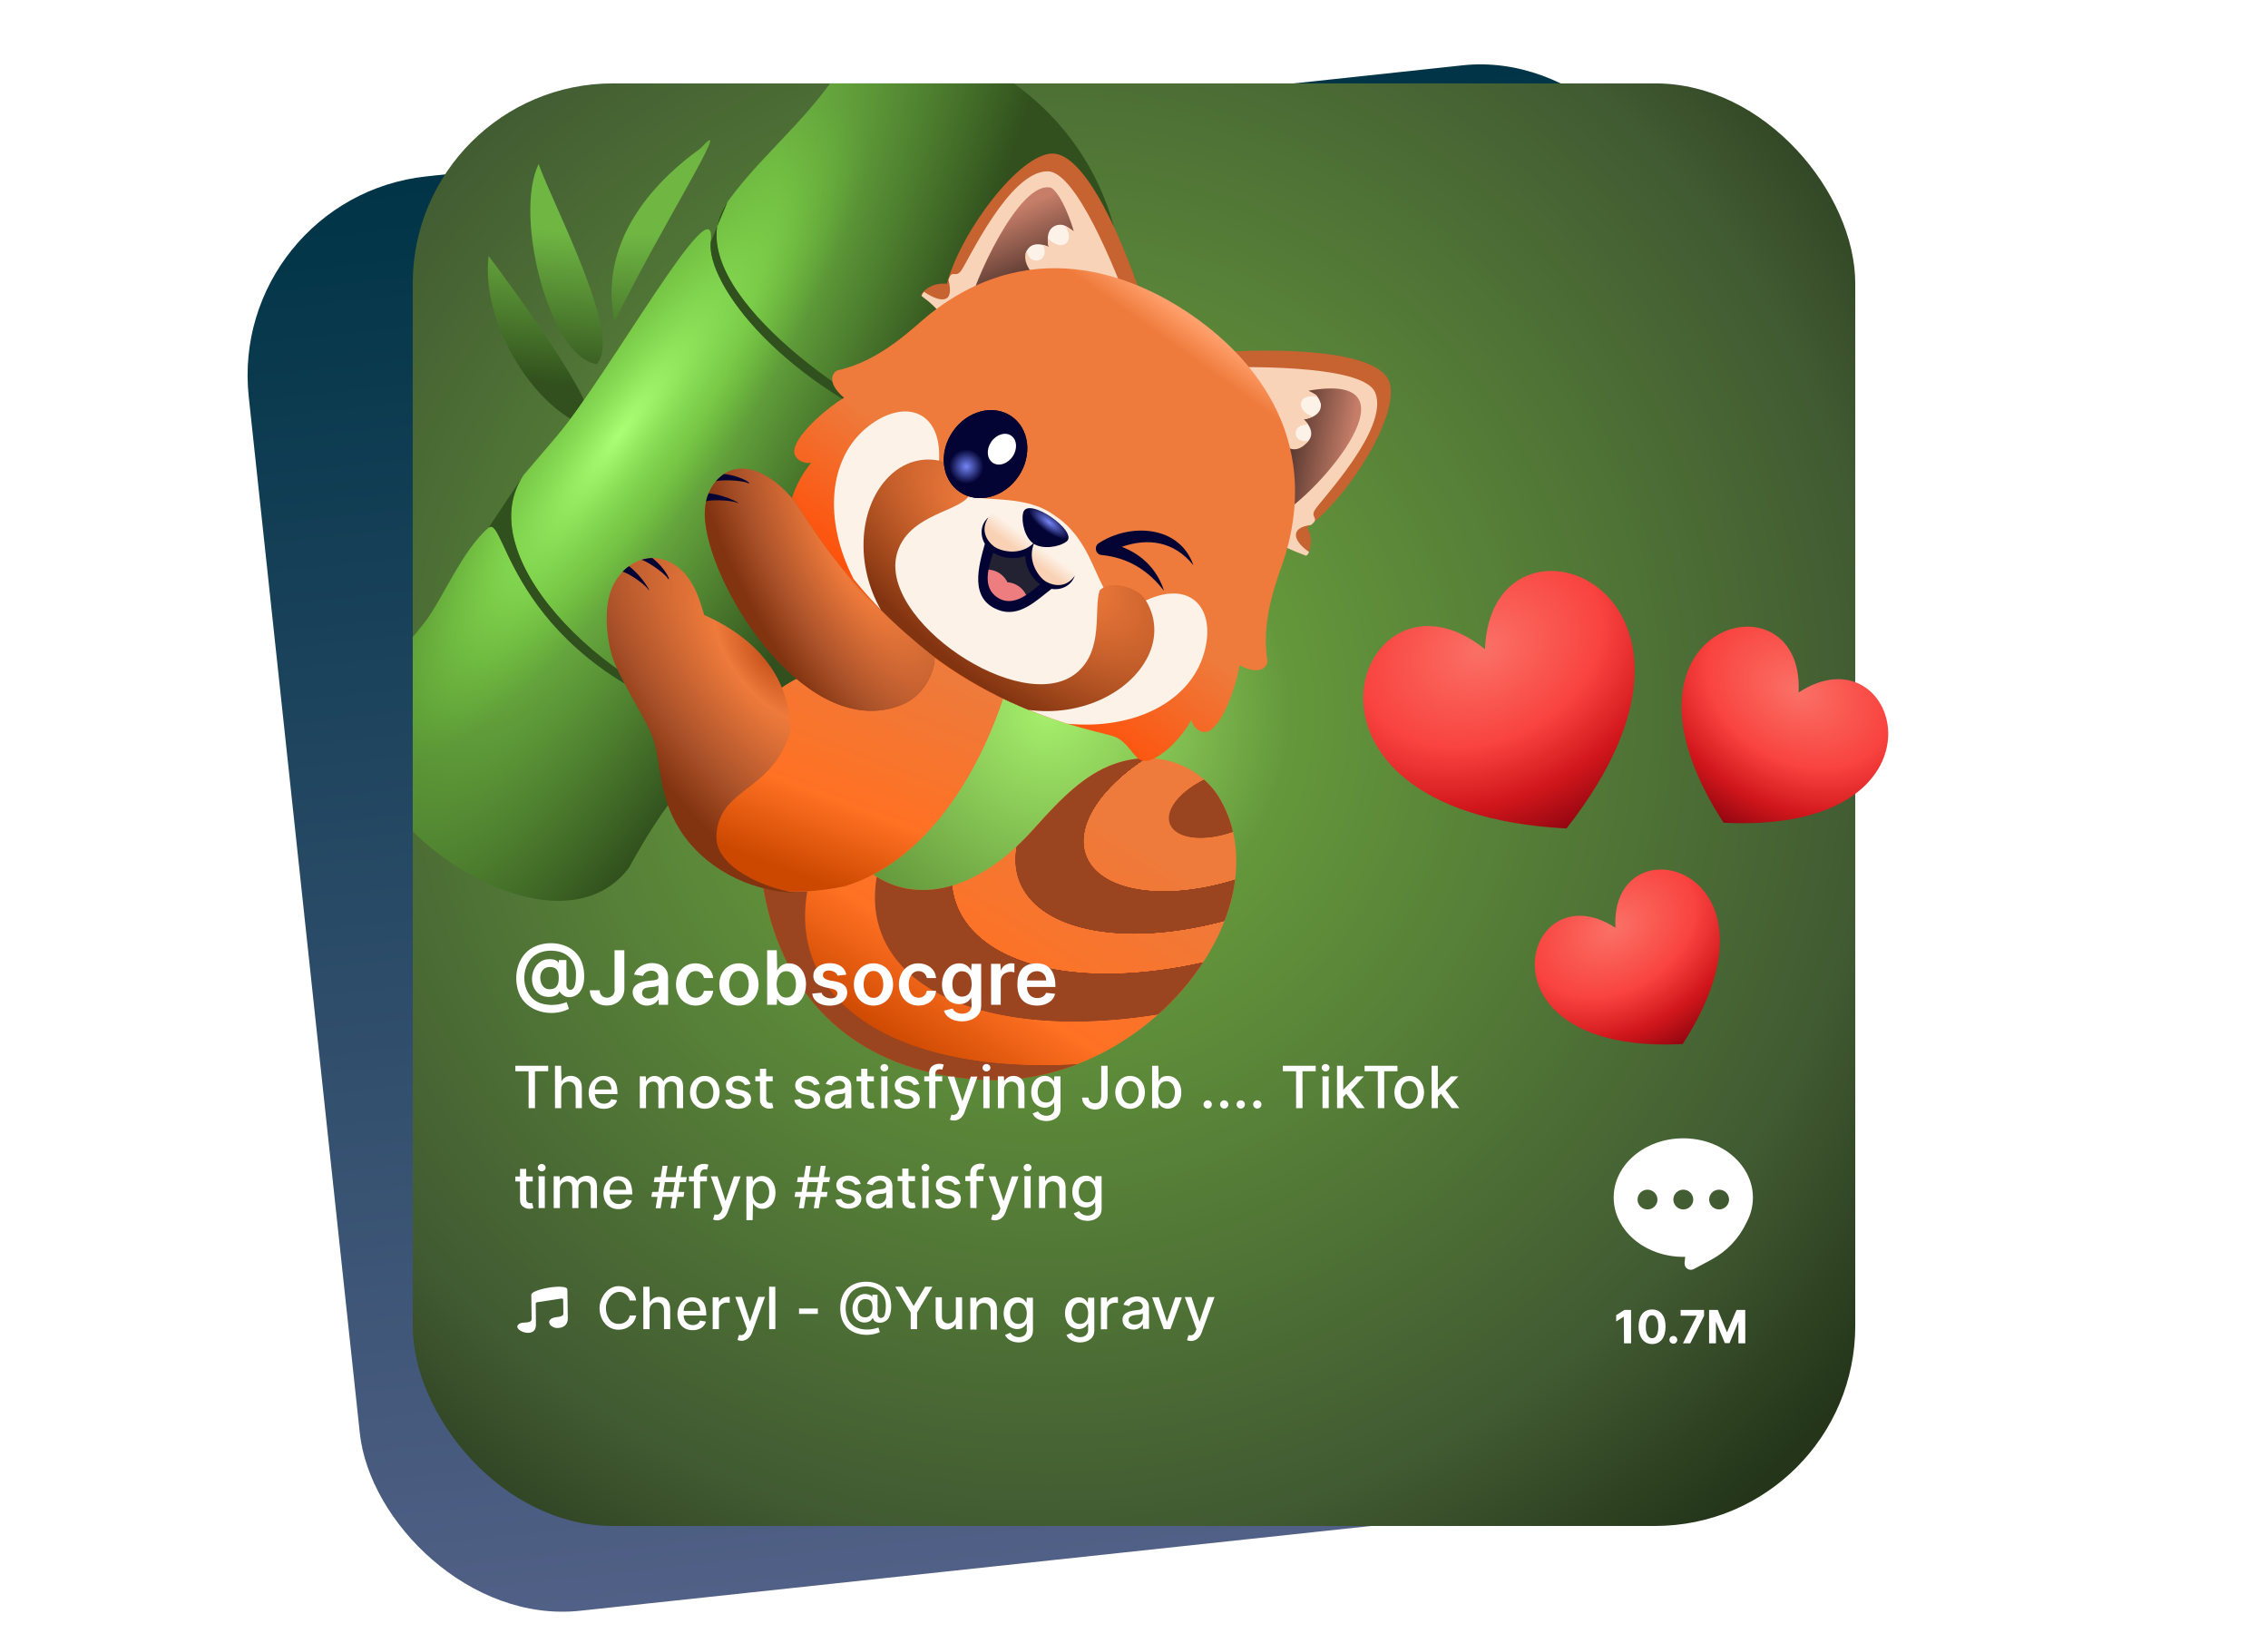 <svg width="544" height="394" viewBox="0 0 544 394" fill="none" xmlns="http://www.w3.org/2000/svg">
<g clip-path="url(#clip0_2150_3487)">
<rect x="54.547" y="47.424" width="346" height="346" rx="48" transform="rotate(-6.118 54.547 47.424)" fill="url(#paint0_linear_2150_3487)"/>
<g filter="url(#filter0_d_2150_3487)">
<g clip-path="url(#clip1_2150_3487)">
<rect x="99" y="12" width="346" height="346" rx="48" fill="url(#paint1_radial_2150_3487)"/>
<path d="M409.936 306.191H412.022L414.231 311.566L416.522 306.191H418.608L418.617 314.191H416.977L416.97 308.984L414.84 314.152H413.723L411.58 308.964L411.586 314.191H409.945L409.936 306.191Z" fill="white"/>
<path d="M403.673 314.191L406.981 307.574H403.118L403.116 306.191H408.73L408.731 307.593L405.419 314.191H403.673Z" fill="white"/>
<path d="M401.369 314.292C400.855 314.292 400.431 313.869 400.431 313.355C400.43 312.843 400.858 312.425 401.367 312.425C401.87 312.425 402.305 312.85 402.306 313.355C402.306 313.862 401.884 314.292 401.369 314.292Z" fill="white"/>
<path d="M396.267 314.367C393.941 314.358 393.028 312.212 393.031 310.199C393.028 307.573 394.258 306.082 396.257 306.082C398.267 306.082 399.497 307.579 399.492 310.199C399.495 312.829 398.283 314.367 396.267 314.367ZM396.265 312.964C397.598 312.964 397.77 311.169 397.766 310.199C397.764 308.384 397.177 307.468 396.259 307.468C394.939 307.468 394.756 309.233 394.754 310.199C394.756 312.034 395.346 312.964 396.265 312.964Z" fill="white"/>
<path d="M391.219 306.191L391.229 314.191H389.537L389.483 307.796L387.652 308.945L387.65 307.445L389.629 306.191H391.219Z" fill="white"/>
<path fill-rule="evenodd" clip-rule="evenodd" d="M420.451 279.239C420.454 281.356 419.912 283.366 418.939 285.171L418.93 285.192C418.927 285.2 418.923 285.209 418.919 285.217C417.133 289.028 414.164 292.159 410.454 294.144L406.272 296.382C405.208 296.952 403.939 296.1 404.063 294.899L404.212 293.449C404.066 293.452 403.918 293.454 403.771 293.454C394.549 293.454 387.066 287.089 387.056 279.239C387.047 271.388 394.515 265.023 403.737 265.023C412.958 265.023 420.442 271.388 420.451 279.239ZM395.169 282.083C396.487 282.083 397.554 281.022 397.552 279.713C397.551 278.405 396.481 277.344 395.164 277.344C393.846 277.344 392.779 278.405 392.78 279.713C392.782 281.022 393.852 282.083 395.169 282.083ZM406.142 279.71C406.144 281.018 405.077 282.079 403.759 282.079C402.441 282.079 401.372 281.018 401.37 279.71C401.369 278.401 402.436 277.34 403.753 277.34C405.071 277.34 406.141 278.401 406.142 279.71ZM412.343 282.079C413.661 282.079 414.728 281.018 414.726 279.71C414.725 278.401 413.655 277.34 412.337 277.34C411.02 277.34 409.953 278.401 409.954 279.71C409.956 281.018 411.025 282.079 412.343 282.079Z" fill="white"/>
<g clip-path="url(#clip2_2150_3487)">
<path d="M138.108 93.152C152.038 100.253 120.405 57.53 117.204 53.409C115.359 68.495 126.673 87.324 138.108 93.152Z" fill="url(#paint2_radial_2150_3487)"/>
<path d="M143.113 79.293C149.499 72.939 133.165 42.239 129.188 31.351C123.09 43.878 131.946 77.918 143.113 79.293Z" fill="url(#paint3_radial_2150_3487)"/>
<path d="M147.431 69.187C157.778 47.676 176.843 17.748 168.112 27.513C163.705 30.781 142.479 45.867 147.431 69.187Z" fill="url(#paint4_radial_2150_3487)"/>
<path d="M90.031 154.366C90.031 154.366 96.935 147.654 101.806 141.37C106.134 135.787 110.86 123.945 117.168 118.607C121.463 114.972 121.687 150.791 174.275 166.618L160.105 185.272C155.398 191.68 150.838 200.157 150.838 200.157C130.949 226.511 70.13 180.733 90.031 154.366Z" fill="url(#paint5_radial_2150_3487)"/>
<path d="M90.031 154.366C90.031 154.366 96.935 147.654 101.806 141.37C106.134 135.787 110.86 123.945 117.168 118.607C121.463 114.972 121.687 150.791 174.275 166.618L160.105 185.272C155.398 191.68 150.838 200.157 150.838 200.157C130.949 226.511 70.13 180.733 90.031 154.366Z" fill="url(#paint6_radial_2150_3487)"/>
<path fill-rule="evenodd" clip-rule="evenodd" d="M224.354 98.672C187.299 84.549 169.388 59.95 170.478 50.009C172.168 34.602 145.749 82.389 133.459 96.73C130.534 100.143 127.856 103.268 125.598 105.95C111.799 126.288 148.756 160.806 176.163 164.813C180.596 159.181 187.79 160.764 191.706 154.446C202.355 137.262 211.698 114.131 224.354 98.672Z" fill="url(#paint7_radial_2150_3487)"/>
<path fill-rule="evenodd" clip-rule="evenodd" d="M224.354 98.672C187.299 84.549 169.388 59.95 170.478 50.009C172.168 34.602 145.749 82.389 133.459 96.73C130.534 100.143 127.856 103.268 125.598 105.95C111.799 126.288 148.756 160.806 176.163 164.813C180.596 159.181 187.79 160.764 191.706 154.446C202.355 137.262 211.698 114.131 224.354 98.672Z" fill="url(#paint8_radial_2150_3487)"/>
<path d="M267.09 46.126C259.801 19.096 234.261 -0.091 206.284 0.336C197.034 18.718 184.01 27.189 174.536 40.394C160.067 60.027 208.406 92.654 225.195 96.753C237.821 81.516 254.665 61.528 267.09 46.126Z" fill="url(#paint9_radial_2150_3487)"/>
<path d="M267.09 46.126C259.801 19.096 234.261 -0.091 206.284 0.336C197.034 18.718 184.01 27.189 174.536 40.394C160.067 60.027 208.406 92.654 225.195 96.753C237.821 81.516 254.665 61.528 267.09 46.126Z" fill="url(#paint10_radial_2150_3487)"/>
<path d="M174.275 166.618C121.687 150.791 121.463 114.972 117.168 118.607L125.427 106.208C125.483 106.122 125.54 106.036 125.598 105.95L125.427 106.208C112.11 126.579 148.872 160.823 176.163 164.813L174.275 166.618Z" fill="#30501D"/>
<path d="M224.354 98.673C187.299 84.549 169.388 59.95 170.478 50.009L172.027 46.339C172.345 44.263 173.154 42.27 174.536 40.395L172.027 46.339C169.013 65.999 210.01 93.045 225.195 96.753L224.354 98.673Z" fill="#30501D"/>
<path d="M182.509 187.967C181.015 196.187 181.125 246.709 234.272 250.899C274.149 254.042 308.31 210.737 292.662 183.693C288.333 176.21 278.341 171.279 267.212 175.269C260.246 177.766 254.675 183.279 248.1 190.678C227.694 213.644 205.263 208.411 198.386 185.061" fill="url(#paint11_linear_2150_3487)"/>
<path d="M182.509 187.967C181.015 196.187 181.125 246.709 234.272 250.899C274.149 254.042 308.31 210.737 292.662 183.693C288.333 176.21 278.341 171.279 267.212 175.269C260.246 177.766 254.675 183.279 248.1 190.678C227.694 213.644 205.263 208.411 198.386 185.061" fill="url(#paint12_radial_2150_3487)"/>
<path d="M202.519 204.599C225.007 197.813 238.58 170.767 243.326 149.717C241.64 123.534 206.633 147.784 199.931 152.833C174.419 151.544 148.283 215.576 202.519 204.599Z" fill="#EE7A3B"/>
<path d="M202.519 204.599C225.007 197.813 238.58 170.767 243.326 149.717C241.64 123.534 206.633 147.784 199.931 152.833C174.419 151.544 148.283 215.576 202.519 204.599Z" fill="url(#paint13_linear_2150_3487)"/>
<path d="M146.009 135.485C144.982 140.17 145.702 145.891 146.907 149.61C148.598 154.835 154.309 163.33 156.391 168.464C158.782 174.363 157.486 182.204 163.151 191.146C168.544 199.654 179.148 205.869 191.099 206.158C183.889 205.249 171.438 200.098 171.834 192.419C172.434 180.827 184.974 182.171 189.474 167.772C189.724 163.698 189.198 148.482 168.907 139.508C168.004 136.576 166.639 130.908 162.26 127.775C155.386 122.869 147.649 127.96 146.009 135.485Z" fill="url(#paint14_radial_2150_3487)"/>
<path d="M288.997 76.718C307.039 75.246 330.455 75.954 333.234 83.559C335.92 90.91 324.107 110.594 313.568 118.528C315.514 122.236 313.586 125.522 313.131 125.24C308.287 122.224 305.36 121.989 302.94 122.402L288.997 76.718Z" fill="#C76231"/>
<path d="M306.339 115.858C312.339 112.752 334.298 93.759 324.67 85.884C305.195 78.307 301.619 104.06 306.339 115.858Z" fill="url(#paint15_linear_2150_3487)"/>
<path d="M313.295 98.292C316.375 95.729 312.651 92.565 312.651 92.565C312.651 92.565 317.066 92.198 316.836 88.891C313.751 79.049 302.027 100.418 313.295 98.292Z" fill="#FDF2E8"/>
<path fill-rule="evenodd" clip-rule="evenodd" d="M290.114 80.157C296.319 100.488 286.052 115.254 313.207 125.267C313.366 125.365 313.701 125.031 313.993 124.395C310.559 122.056 308.886 118.63 314.474 117.907C316.668 116.147 314.23 116.271 315.354 114.354C316.71 112.045 333.327 94.759 329.86 86.169C327.365 79.988 303.381 79.783 290.114 80.155L290.114 80.157ZM306.414 115.887C316.838 110.007 341.384 80.865 313.839 85.71C314.693 86.077 315.726 86.669 316.003 87.172C311.297 86.211 310.569 90.373 314.882 91.96C313.803 92.468 312.726 92.594 312.726 92.594C312.726 92.594 313.29 93.097 313.807 93.862C309.433 93.57 310.033 98.676 313.91 97.672C308.213 104.74 303.366 91.895 301.923 88.431C300.77 88.881 299.661 89.387 298.621 89.953C294.583 92.148 304.793 111.834 306.414 115.887Z" fill="#F9D3B7"/>
<path d="M275.094 67.316C269.758 50.036 260.401 28.578 252.302 28.826C244.474 29.066 230.568 47.336 227.11 60.059C222.942 59.632 220.603 62.641 221.036 62.957C225.638 66.33 226.945 68.957 227.46 71.356L275.094 67.316Z" fill="#C76231"/>
<path d="M232.278 65.771C232.278 65.771 233.731 54.947 242.315 43.412C245.424 39.234 249.808 35.723 252.021 36.943C255.173 38.681 260.534 52.716 259.273 63.366C258.823 67.165 243.967 65.767 243.967 65.767L232.277 65.773L232.278 65.771Z" fill="#603D33"/>
<path d="M232.279 65.769C232.96 60.702 243.249 31.786 252.455 36.846C268.287 55.669 247.204 65.763 232.279 65.769Z" fill="url(#paint16_linear_2150_3487)"/>
<path d="M259.459 59.711C255.629 59.656 246.866 59.394 246.017 52.793C247.255 48.984 251.579 51.263 251.579 51.263C251.579 51.263 250.28 47.032 253.439 46.016C259.133 44.649 258.257 56.315 259.459 59.711Z" fill="#FDF2E8"/>
<path fill-rule="evenodd" clip-rule="evenodd" d="M271.636 67.715L227.558 71.454C227.042 69.055 225.737 66.429 221.136 63.054C220.985 62.944 221.171 62.509 221.653 62.001C225.453 64.553 229.029 65.063 227.502 59.146C228.325 56.458 229.114 58.765 230.477 57.011C232.12 54.895 242.009 33.06 251.281 33.084C257.952 33.102 267.052 55.271 271.636 67.715ZM244.068 65.863L232.378 65.868C233.059 60.801 244.394 34.982 252.119 37.039C253.75 37.937 255.971 42.124 257.562 47.432C256.842 46.902 255.981 46.356 255.464 46.154C258.146 50.208 254.457 52.582 251.315 49.102C251.245 50.291 251.52 51.228 251.52 51.228C251.52 51.228 251.068 50.925 250.165 50.73C252.087 54.742 246.807 56.088 246.298 52.101C244.52 55.227 249.136 60.388 252.412 59.968C253.834 59.786 257.019 59.727 259.559 59.754C259.573 61.018 259.515 62.262 259.372 63.462C254.768 64.791 244.066 65.857 244.068 65.863Z" fill="#F9D3B7"/>
<path d="M285.309 67.198C274.514 59.898 248.98 46.794 222.916 67.417C219.18 70.381 211.453 78.46 201.041 80.788C199.949 81.031 197.838 83.465 202.463 87.419C199.134 89.248 191.266 95.767 190.538 99.778C190.147 101.935 192.606 103.388 194.588 102.976C190.801 107.383 187.411 116.039 190.452 118.096C192.149 119.243 194.219 120.39 196.264 122.606C198.576 125.11 209.075 139.57 227.724 152.183C246.375 164.796 264.178 167.489 267.363 168.703C270.183 169.777 271.554 172.945 273.25 174.091C276.291 176.148 283.075 169.787 285.765 164.638C286.117 166.629 288.382 168.369 290.24 167.205C293.698 165.04 296.832 155.32 297.295 151.553C302.688 154.374 304.165 151.512 303.986 150.408C302.281 139.886 306.918 129.717 308.285 125.151C317.766 93.314 296.103 74.499 285.309 67.198Z" fill="url(#paint17_linear_2150_3487)"/>
<path d="M238.614 158.579C239.257 158.906 239.891 159.222 240.521 159.523C240.795 159.654 241.066 159.784 241.337 159.913C241.609 160.043 241.879 160.167 242.149 160.292C242.939 160.655 243.717 161.003 244.486 161.335C244.766 161.458 245.043 161.579 245.324 161.694C245.584 161.803 245.841 161.911 246.098 162.019C246.298 162.099 246.497 162.18 246.694 162.259C251.555 162.94 256.384 162.462 260.713 161.08C257.65 160.408 254.349 159.445 250.829 158.111C246.991 159.241 242.716 159.095 238.614 158.581" fill="#914226"/>
<path d="M207.22 124.919C207.548 129.451 208.903 134.11 211.346 138.365C211.35 138.366 211.347 138.369 211.35 138.372C211.924 138.968 212.517 139.569 213.131 140.172C213.68 140.718 214.248 141.265 214.828 141.815C215.044 142.02 215.26 142.224 215.48 142.428C216.139 143.04 216.82 143.655 217.517 144.271C217.595 144.34 217.675 144.412 217.758 144.48C215.761 140.868 214.031 136.958 213.653 132.975C211.107 130.209 208.985 127.507 207.219 124.919" fill="#914226"/>
<path d="M204.759 130.907C218.087 147.387 235.779 159.322 256.022 165.578C271.746 167.105 285.33 160.536 288.778 148.727C291.869 138.147 285.797 130.918 274.841 136.017C274.835 136.021 274.827 136.025 274.821 136.028C261.91 142.012 265.674 123.859 252.897 115.603C242.368 107.756 224.469 116.676 225.237 102.496C225.236 102.491 225.238 102.489 225.237 102.483C225.914 90.42 216.94 87.47 208.251 94.268C198.557 101.853 197.5 116.892 204.759 130.907Z" fill="#FDF2E8"/>
<path d="M211.313 138.331C215.659 142.835 221.088 147.692 227.725 152.18C234.363 156.669 240.894 159.901 246.694 162.257C258.914 163.97 270.934 158.362 275.348 149.455C277.61 144.895 277.384 139.789 274.538 135.558C272.729 132.879 266.377 131.019 263.776 133.579C262.232 138.112 264.928 147.996 258.086 153.495C245.004 164.007 210.307 140.574 215.224 124.509C217.793 116.12 227.98 114.948 231.619 111.832C234.986 109.038 227.996 102.958 225.244 102.475C220.38 101.508 215.85 103.331 212.566 106.997C205.929 114.4 205.181 127.633 211.313 138.331Z" fill="url(#paint18_radial_2150_3487)"/>
<path d="M248.74 116.506C248.509 116.846 249.492 118.144 250.376 118.741C251.26 119.339 252.831 119.769 253.062 119.429C253.293 119.088 252.742 118.314 251.319 117.352C249.895 116.389 248.972 116.167 248.741 116.506" fill="white"/>
<path d="M244.294 106.256C240.891 111.285 234.594 112.97 230.228 110.022C225.863 107.074 225.083 100.607 228.486 95.579C231.89 90.55 238.187 88.865 242.552 91.813C246.917 94.761 247.697 101.228 244.294 106.256Z" fill="#030334"/>
<path d="M244.294 106.256C240.891 111.285 234.594 112.97 230.228 110.022C225.863 107.074 225.083 100.607 228.486 95.579C231.89 90.55 238.187 88.865 242.552 91.813C246.917 94.761 247.697 101.228 244.294 106.256Z" fill="url(#paint19_radial_2150_3487)"/>
<path d="M242.897 101.477C241.681 103.274 239.542 103.952 238.118 102.99C236.695 102.029 236.527 99.793 237.743 97.995C238.96 96.198 241.099 95.52 242.522 96.482C243.946 97.443 244.114 99.679 242.897 101.477Z" fill="white"/>
<path d="M244.8 125.887L244.907 125.988L244.934 125.95L244.8 125.887Z" fill="#262F6A"/>
<path d="M237.681 121.311C237.97 123.631 232.356 132.208 238.461 136.337C244.567 140.466 250.452 132.074 252.716 131.479C252.03 127.925 247.769 122.602 247.769 122.602C247.769 122.602 241.239 120.627 237.681 121.311Z" fill="#222233"/>
<path d="M235.863 128.289C235.291 131.201 235.458 134.305 238.463 136.337C241.467 138.369 244.423 137.369 246.916 135.752C246.754 135.627 246.577 135.5 246.384 135.369C246.027 134.261 245.311 133.261 244.273 132.558C243.465 132.012 242.553 131.717 241.644 131.649C241.24 130.828 240.631 130.094 239.82 129.546C238.779 128.842 237.585 128.554 236.421 128.642C236.228 128.512 236.041 128.393 235.864 128.289" fill="#EE7D80"/>
<path fill-rule="evenodd" clip-rule="evenodd" d="M248.968 121.074C249.582 121.57 249.128 122.249 249.431 122.657C251.191 125.026 253.801 128.336 253.999 131.397C255.436 131.592 256.692 130.963 257.782 130.081C257.031 132.467 254.568 133.616 252.215 133.248C248.544 136.055 244.462 140.248 239.405 138.28L239.403 138.28C232.463 135.58 234.698 127.886 236.226 122.434C234.992 120.36 235.174 117.663 237.099 116.092C236.684 117.43 236.567 118.832 237.283 120.091C240.179 119.131 244.222 120.317 247.078 121.075C247.702 121.241 248.191 120.41 248.968 121.074ZM238.252 124.561C237.124 127.999 235.492 132.777 239.181 135.272C242.871 137.769 246.703 134.481 249.481 132.158C247.356 130.609 245.969 127.961 245.914 125.338C243.464 126.258 240.472 125.954 238.252 124.561Z" fill="#030334"/>
<path d="M237.098 116.092C235.123 119.007 236.577 121.591 238.3 122.978C239.847 124.221 244.866 125.554 248.162 122.023C246.103 126.391 249.207 130.552 250.937 131.524C252.866 132.607 255.807 132.996 257.783 130.081C257.783 130.081 261.824 123.597 251.762 116.793C241.701 109.988 237.098 116.092 237.098 116.092Z" fill="url(#paint20_linear_2150_3487)"/>
<path d="M245.402 115.021C244.891 117.261 245.867 121.01 247.91 122.393C249.982 123.795 253.911 123.285 255.793 121.907C258.934 119.603 246.371 110.776 245.402 115.021Z" fill="url(#paint21_radial_2150_3487)"/>
<path d="M169.142 117.1C170.957 134.368 194.219 170.331 216.509 160.963C223.086 158.198 224.772 150.193 223.984 149.564C203.231 132.982 196.396 120.876 191.199 113.167C187.266 107.329 177.963 100.379 171.804 107.331C169.991 109.365 168.677 112.667 169.142 117.1Z" fill="url(#paint22_linear_2150_3487)"/>
<path d="M169.142 117.1C170.957 134.368 194.219 170.331 216.509 160.963C223.086 158.198 224.772 150.193 223.984 149.564C203.231 132.982 196.396 120.876 191.199 113.167C187.266 107.329 177.963 100.379 171.804 107.331C169.991 109.365 168.677 112.667 169.142 117.1Z" fill="url(#paint23_radial_2150_3487)"/>
<path d="M176.729 112.565C175.045 111.877 170.076 111.844 169.369 112.277C169.369 112.277 169.47 111.45 169.97 110.306C174.607 110.814 178.414 113.252 176.729 112.565Z" fill="#030334"/>
<path d="M179.24 107.808C177.57 107.122 172.37 107.036 171.668 107.47C171.668 107.47 172.49 106.44 173.678 105.694C178.278 106.198 180.91 108.495 179.24 107.808Z" fill="#030334"/>
<path d="M155.415 133.286C154.35 131.811 150.154 129.15 149.324 129.143C149.324 129.143 149.849 128.495 150.878 127.789C154.542 130.677 156.479 134.762 155.415 133.286Z" fill="#030334"/>
<path d="M160.064 130.582C159.011 129.116 154.646 126.288 153.821 126.284C153.821 126.284 155.064 125.846 156.467 125.843C160.1 128.707 161.117 132.049 160.064 130.582Z" fill="#030334"/>
<path d="M269.074 123.16C275.269 120.992 281.584 121.757 286.243 127.574C282.96 117.967 271.037 117.395 263.589 122.258C262.362 122.987 262.716 124.962 264.193 125.112C270.515 125.751 275.337 128.706 279.197 133.699C277.565 128.553 273.829 124.953 269.074 123.16Z" fill="#030334"/>
</g>
<path fill-rule="evenodd" clip-rule="evenodd" d="M128.708 218.842C124.289 220.508 122.889 225.878 124.432 230.085C126.128 234.71 132.308 236.132 136.466 233.984L135.921 232.361C133.937 233.121 131.599 233.288 129.581 232.591C125.355 231.124 124.607 224.995 127.465 221.859C129.11 220.068 131.868 219.682 134.136 220.261C136.624 220.896 138.169 223.007 138.157 225.592C138.167 227.348 137.987 228.47 137.56 229.018C136.933 229.825 135.879 229.31 135.865 228.353L135.858 222.268H134.075L133.986 222.984C133.638 222.03 131.955 221.986 131.166 222.095C127.192 222.63 126.238 228.955 129.853 230.744C131.149 231.366 133.577 231.326 134.173 229.766C134.322 230.092 135.328 231.246 136.54 231.178C140.526 231.03 140.624 225.588 139.54 222.773C137.935 218.533 132.675 217.345 128.708 218.842ZM134.022 226.448C134.037 228.311 133.457 229.267 131.827 229.267C130.24 229.267 129.588 227.838 129.586 226.455C129.584 225.094 130.421 223.93 131.833 223.93C133.418 223.93 134.02 224.71 134.022 226.448Z" fill="white"/>
<path d="M147.401 219.909H149.753L149.764 229.114C149.755 231.569 147.903 233.179 145.544 233.179C143.327 233.179 141.483 231.807 141.481 229.523H143.839C143.873 232.087 147.788 231.798 147.412 229.114L147.401 219.909Z" fill="white"/>
<path fill-rule="evenodd" clip-rule="evenodd" d="M184.017 233L184.002 219.909H186.316L186.417 224.805C186.976 223.686 187.982 223.054 189.221 223.054C194.743 223.054 194.649 233.173 189.24 233.173C188.007 233.173 186.986 232.533 186.425 231.453L186.293 233H184.017ZM186.281 228.091C186.282 229.526 186.88 231.274 188.592 231.274C190.28 231.274 190.923 229.557 190.921 228.091C190.92 226.636 190.299 224.952 188.584 224.952C186.905 224.952 186.279 226.631 186.281 228.091Z" fill="white"/>
<path d="M200.895 226.007L203.004 225.777C202.846 224.942 202.434 224.279 201.768 223.789C199.735 222.282 195.06 222.969 195.085 226.033C195.073 228.447 197.677 228.764 199.525 229.152C200.433 229.349 200.848 229.711 200.849 230.271C200.851 232.091 197.433 231.664 197.071 230.104L194.815 230.322C194.957 231.225 195.394 231.93 196.128 232.438C198.313 233.935 203.202 233.325 203.22 230.06C203.21 228.657 202.319 227.802 200.456 227.401C199.58 227.214 197.375 227.132 197.392 225.905C197.368 224.183 200.5 224.603 200.895 226.007Z" fill="white"/>
<path d="M237.722 233H240.036L240.029 227.228C240.027 225.553 241.824 224.717 243.312 225.234L243.309 223.105C241.967 222.837 240.489 223.447 240.058 224.818L239.954 223.182H237.71L237.722 233Z" fill="white"/>
<path fill-rule="evenodd" clip-rule="evenodd" d="M248.801 233.192C250.66 233.192 252.6 232.334 253.067 230.367L250.907 230.124C250.588 230.988 249.716 231.389 248.831 231.389C247.33 231.389 246.345 230.389 246.322 228.724H253.161C253.158 225.835 252.191 223.054 248.667 223.054C245.045 223.054 244.023 225.454 244.026 228.148C244.026 231.266 245.551 233.192 248.801 233.192ZM250.941 227.164C250.909 224.145 246.49 224.239 246.325 227.164H250.941Z" fill="white"/>
<path fill-rule="evenodd" clip-rule="evenodd" d="M226.409 234.406L228.493 233.901C228.927 234.788 229.848 235.135 230.783 235.135C232.064 235.135 233.057 234.445 233.056 233.096L232.938 231.236C232.049 233.018 229.654 233.246 228.063 232.329C224.439 230.202 225.671 223.054 230.11 223.054C231.339 223.054 232.398 223.704 232.931 224.805L233.057 223.182H235.339L235.35 233.16C235.351 233.999 235.152 234.694 234.752 235.244C232.916 237.767 227.391 237.576 226.409 234.406ZM230.758 231.044C232.229 231.044 233.065 229.925 233.062 228.046C233.06 226.197 232.25 224.952 230.751 224.952C229.061 224.952 228.42 226.602 228.422 228.046C228.424 229.844 229.237 231.044 230.758 231.044Z" fill="white"/>
<path fill-rule="evenodd" clip-rule="evenodd" d="M172.536 228.129C172.539 230.867 174.34 233.192 177.247 233.192C180.089 233.192 181.949 230.926 181.945 228.129C181.942 225.392 180.143 223.054 177.235 223.054C174.384 223.054 172.533 225.328 172.536 228.129ZM179.599 228.123C179.601 229.591 178.953 231.338 177.257 231.338C175.525 231.338 174.884 229.583 174.882 228.123C174.88 226.633 175.533 224.889 177.25 224.889C178.967 224.889 179.598 226.684 179.599 228.123Z" fill="white"/>
<path d="M166.858 233.192C163.95 233.192 162.151 230.869 162.148 228.129C162.144 225.348 163.996 223.054 166.833 223.054C168.961 223.054 170.894 224.381 171.056 226.582H168.845C168.657 225.596 167.875 224.92 166.867 224.92C165.184 224.92 164.492 226.62 164.493 228.091C164.496 230.089 165.429 231.306 166.875 231.306C167.911 231.306 168.646 230.699 168.848 229.644H171.06C170.883 231.894 168.975 233.192 166.858 233.192Z" fill="white"/>
<path fill-rule="evenodd" clip-rule="evenodd" d="M152.917 228.001C150.36 229.574 152.416 233.198 155.065 233.198C156.225 233.198 157.389 232.733 157.946 231.651L158.024 233H160.249L160.241 226.429C160.24 225.777 160.12 225.234 159.881 224.799C158.318 221.907 152.967 222.681 152.09 225.764L154.251 226.071C154.815 224.414 157.924 224.301 157.927 226.34C157.927 226.914 157.373 227.032 156.898 227.1C155.557 227.276 154.105 227.271 152.917 228.001ZM157.937 229.478C157.938 230.731 156.821 231.498 155.664 231.498C154.856 231.498 154.008 231.121 154.007 230.207C154.004 228.16 156.898 229.176 157.935 228.321L157.937 229.478Z" fill="white"/>
<path fill-rule="evenodd" clip-rule="evenodd" d="M209.512 233.192C206.605 233.192 204.805 230.867 204.802 228.129C204.798 225.328 206.649 223.054 209.5 223.054C212.408 223.054 214.207 225.392 214.211 228.129C214.214 230.926 212.355 233.192 209.512 233.192ZM209.523 231.338C211.219 231.338 211.867 229.591 211.865 228.123C211.863 226.684 211.232 224.889 209.515 224.889C207.799 224.889 207.146 226.633 207.147 228.123C207.149 229.583 207.791 231.338 209.523 231.338Z" fill="white"/>
<path d="M215.608 228.129C215.612 230.869 217.411 233.192 220.319 233.192C222.436 233.192 224.344 231.894 224.521 229.644H222.309C222.107 230.699 221.372 231.306 220.336 231.306C218.89 231.306 217.957 230.089 217.954 228.091C217.952 226.62 218.645 224.92 220.328 224.92C221.336 224.92 222.117 225.596 222.305 226.582H224.517C224.355 224.381 222.422 223.054 220.294 223.054C217.457 223.054 215.605 225.348 215.608 228.129Z" fill="white"/>
<path d="M226.001 250.16L226.002 251.354H224.357L224.365 257.797H222.878L222.87 251.354H221.687L221.686 250.16H222.869L222.868 249.276C222.866 247.472 224.898 246.772 226.371 247.342L226.024 248.545C225.254 248.325 224.353 248.48 224.355 249.474L224.355 250.16H226.001Z" fill="white"/>
<path fill-rule="evenodd" clip-rule="evenodd" d="M211.044 311.498L210.694 310.409C207.979 311.379 204.277 311.036 203.204 307.973C202.318 305.428 202.994 302.003 205.706 300.938C208.16 299.962 211.453 300.841 212.257 303.543C212.566 304.55 212.517 305.705 212.355 306.735C212.218 307.653 211.894 308.092 211.288 308.092C210.766 308.092 210.492 307.633 210.492 307.153L210.486 302.539H209.263L209.199 303.096C209.1 302.806 208.692 302.54 208.104 302.42C204.997 301.784 203.476 305.934 205.213 308.182C206.049 309.248 207.845 309.614 208.907 308.664C209.093 308.495 209.225 308.313 209.305 308.117C209.39 308.117 209.578 308.658 209.703 308.773C210.788 309.76 212.703 309.171 213.257 307.903C213.919 306.403 213.907 304.391 213.34 302.882C212.485 300.605 210.239 299.417 207.867 299.417C203.902 299.417 201.541 301.829 201.546 305.766C201.548 307.781 202.124 309.362 203.212 310.449C205.152 312.375 208.66 312.613 211.044 311.498ZM207.49 307.963C206.219 307.963 205.737 307.049 205.737 305.646C205.745 304.602 206.353 303.593 207.504 303.593C208.729 303.593 209.265 304.127 209.277 305.641C209.278 306.834 208.885 307.963 207.49 307.963Z" fill="white"/>
<path d="M136.187 308.239C136.205 309.785 135.084 310.583 133.515 310.517C132.073 310.458 130.798 308.839 132.635 308.094C133.364 307.799 135.152 308.021 135.135 307C135.118 305.933 135.096 304.866 135.075 303.799C135.071 303.495 134.899 303.417 134.603 303.463C133.437 303.641 129.713 304.21 129.015 304.314C128.579 304.379 128.502 304.443 128.505 304.755C128.519 306.417 128.54 308.08 128.548 309.742C128.572 313.662 121.851 310.667 124.858 309.367C125.592 309.051 127.499 309.488 127.507 308.385C127.511 307.021 127.487 305.657 127.464 304.293C127.454 303.711 127.444 303.128 127.436 302.546C127.416 301.208 136.067 299.702 136.091 301.315C136.112 302.561 136.177 307.177 136.187 308.239Z" fill="white"/>
<path d="M280.728 310.797L283.488 303.16H281.893L279.891 309.037L277.95 303.16H276.354L279.137 310.797H280.728Z" fill="white"/>
<path d="M229.266 303.16L229.271 307.63C229.29 309.742 225.923 310.208 225.92 307.839L225.915 303.16H224.428L224.434 308.018C224.436 309.913 225.476 310.896 226.943 310.896C227.924 310.896 228.828 310.395 229.224 309.474L229.305 310.797H230.766L230.757 303.16H229.266Z" fill="white"/>
<path d="M214.736 300.615H216.481L219.146 305.243L221.91 300.615H223.655L219.968 306.8L219.973 310.797H218.442L218.437 306.8L214.736 300.615Z" fill="white"/>
<path d="M196.173 305.85L196.175 307.138H191.66L191.659 305.85H196.173Z" fill="white"/>
<path d="M185.975 310.797L185.963 300.615H184.476L184.488 310.797H185.975Z" fill="white"/>
<path d="M170.944 303.16L170.953 310.797H172.44L172.434 306.133C172.432 304.801 173.886 304.184 175.032 304.503L175.031 303.081C173.999 302.94 172.824 303.3 172.462 304.373L172.381 303.16H170.944Z" fill="white"/>
<path d="M155.801 310.797L155.796 306.263C155.794 305.035 156.58 304.349 157.623 304.349C158.665 304.349 159.259 305.118 159.261 306.118L159.266 310.797H160.753L160.747 305.94C160.745 304.031 159.705 303.061 158.128 303.061C157.154 303.061 156.27 303.478 155.868 304.403L155.769 300.615H154.302L154.314 310.797H155.801Z" fill="white"/>
<path d="M152.587 303.926H151.036C150.916 303.263 150.576 302.761 150.105 302.41C147.787 300.681 145.328 303.294 145.331 305.706C145.333 307.554 146.277 309.534 148.398 309.534C149.702 309.534 150.794 308.796 151.04 307.516L152.592 307.52C152.254 309.574 150.457 310.936 148.39 310.936C145.514 310.936 143.808 308.439 143.805 305.706C143.805 303.424 145.651 300.476 148.377 300.476C150.537 300.476 152.238 301.727 152.587 303.926Z" fill="white"/>
<path d="M235.861 250.161L235.87 257.797H237.357L237.347 250.161H235.861Z" fill="white"/>
<path d="M237.549 248.097C237.549 248.602 237.098 248.982 236.61 248.982C236.119 248.982 235.67 248.605 235.67 248.097C235.669 247.591 236.116 247.207 236.608 247.207C237.097 247.207 237.548 247.594 237.549 248.097Z" fill="white"/>
<path d="M317.209 250.161H318.695L318.704 257.797H317.218L317.209 250.161Z" fill="white"/>
<path d="M317.017 248.097C317.018 248.605 317.466 248.982 317.958 248.982C318.446 248.982 318.897 248.602 318.896 248.097C318.896 247.594 318.445 247.207 317.956 247.207C317.464 247.207 317.017 247.591 317.017 248.097Z" fill="white"/>
<path d="M322.187 255.087L322.191 257.797H320.704L320.692 247.615H322.178L322.185 253.392L325.353 250.161H327.133L324.045 253.438L327.351 257.797H325.527L322.925 254.349L322.187 255.087Z" fill="white"/>
<path d="M327.309 247.615L327.311 248.938H330.483L330.493 257.797H332.024L332.014 248.938H335.191L335.189 247.615H327.309Z" fill="white"/>
<path d="M344.881 255.087L344.884 257.797H343.397L343.385 247.615H344.872L344.879 253.392L348.047 250.161H349.826L346.739 253.438L350.044 257.797H348.22L345.618 254.349L344.881 255.087Z" fill="white"/>
<path d="M307.705 248.938L307.704 247.615H315.584L315.585 248.938H312.408L312.419 257.797H310.888L310.877 248.938H307.705Z" fill="white"/>
<path d="M289.678 257.891C290.229 257.891 290.671 257.435 290.671 256.897C290.67 256.358 290.213 255.908 289.675 255.908C289.138 255.908 288.682 256.358 288.682 256.897C288.683 257.441 289.133 257.891 289.678 257.891Z" fill="white"/>
<path fill-rule="evenodd" clip-rule="evenodd" d="M276.337 247.615L276.349 257.797H277.801L277.923 256.609C279.105 258.748 282.002 258.056 282.909 256.116C283.983 253.808 283.081 250.061 280.108 250.061C279.132 250.061 278.36 250.308 277.917 251.398L277.823 247.615H276.337ZM279.798 256.678C278.51 256.678 277.803 255.587 277.801 253.979C277.799 252.384 278.505 251.324 279.791 251.324C281.218 251.324 281.816 252.713 281.818 253.979C281.819 255.222 281.254 256.678 279.798 256.678Z" fill="white"/>
<path d="M264.134 247.615H265.665L265.674 254.834C265.674 259.495 259.559 258.808 259.559 255.251H261.085C261.086 256.102 261.729 256.634 262.618 256.634C263.604 256.634 264.144 255.99 264.142 254.834L264.134 247.615Z" fill="white"/>
<path fill-rule="evenodd" clip-rule="evenodd" d="M254.371 257.966C254.372 258.622 254.22 259.161 253.915 259.582C252.537 261.487 248.637 261.278 247.68 259.089L248.957 258.562C249.914 260.119 252.892 259.993 252.889 257.906L252.793 256.405C251.674 258.44 248.742 257.837 247.806 256.002C246.956 254.307 247.226 251.62 248.938 250.528C249.967 249.865 251.603 249.806 252.413 250.847C252.579 251.055 252.707 251.239 252.797 251.398L252.905 250.16H254.361L254.371 257.966ZM248.887 253.929C248.889 255.434 249.593 256.45 250.909 256.45C252.207 256.45 252.901 255.492 252.899 253.929C252.898 252.695 252.338 251.324 250.903 251.324C249.501 251.324 248.886 252.676 248.887 253.929Z" fill="white"/>
<path d="M240.837 253.263L240.843 257.797H239.356L239.347 250.16H240.774L240.87 251.403C241.662 249.575 244.539 249.651 245.399 251.354C245.615 251.781 245.723 252.31 245.724 252.94L245.73 257.797H244.243L244.238 253.119C244.235 250.78 240.835 250.875 240.837 253.263Z" fill="white"/>
<path d="M211.384 257.797L211.375 250.161H212.861L212.87 257.797H211.384Z" fill="white"/>
<path d="M212.124 248.982C212.612 248.982 213.063 248.602 213.062 248.097C213.062 247.594 212.611 247.207 212.122 247.207C211.63 247.207 211.183 247.591 211.183 248.097C211.184 248.605 211.632 248.982 212.124 248.982Z" fill="white"/>
<path fill-rule="evenodd" clip-rule="evenodd" d="M202.682 256.753C202.261 257.597 201.322 257.966 200.427 257.966C199.027 257.966 197.845 257.082 197.844 255.639C197.841 253.546 200.317 253.41 201.883 253.228C202.768 253.115 202.97 252.246 202.328 251.622C201.502 250.808 199.885 251.308 199.47 252.328L198.073 252.01C198.86 249.798 202.719 249.217 203.899 251.369C204.091 251.717 204.188 252.169 204.189 252.726L204.195 257.797H202.743L202.742 256.753H202.682ZM199.3 255.659C199.302 256.87 200.986 256.984 201.802 256.529C202.396 256.202 202.706 255.641 202.705 255.043L202.704 254.058C202.386 254.377 201.841 254.404 201.347 254.429C200.552 254.469 199.299 254.632 199.3 255.659Z" fill="white"/>
<path d="M185.341 251.354L185.34 250.161H183.774L183.771 248.331H182.285L182.287 250.161H181.168L181.17 251.354H182.289L182.294 255.863C182.296 257.493 184.043 258.293 185.488 257.737L185.218 256.509C184.478 256.657 183.781 256.437 183.78 255.555L183.775 251.354H185.341Z" fill="white"/>
<path d="M178.647 252.263L179.994 252.025C179.841 251.428 179.527 250.953 179.052 250.598C177.817 249.666 175.468 249.885 174.534 251.14C173.988 251.874 174.029 253.003 174.666 253.67C175.414 254.446 176.547 254.512 177.541 254.729C178.351 254.913 179.133 255.781 178.184 256.45C177.267 257.086 175.656 256.792 175.374 255.619L173.938 255.838C174.212 257.342 175.627 257.951 177.028 257.951C178.264 257.951 179.23 257.52 179.751 256.812C180.297 256.074 180.305 254.934 179.628 254.272C179.037 253.692 178.162 253.515 177.348 253.35C176.702 253.218 175.645 253.084 175.644 252.244C175.642 250.747 178.257 251.076 178.647 252.263Z" fill="white"/>
<path fill-rule="evenodd" clip-rule="evenodd" d="M169.06 257.951C171.293 257.951 172.617 256.088 172.615 254.013C172.612 251.891 171.246 250.061 169.05 250.061C166.809 250.061 165.493 251.935 165.495 254.013C165.498 256.132 166.872 257.951 169.06 257.951ZM169.063 256.703C167.612 256.703 166.998 255.298 166.997 254.009C166.995 252.752 167.589 251.304 169.057 251.304C170.5 251.304 171.112 252.732 171.113 254.009C171.115 255.26 170.524 256.703 169.063 256.703Z" fill="white"/>
<path d="M153.461 250.16L153.47 257.797H154.956L154.951 253.089C154.948 251.138 157.911 250.732 157.913 252.721L157.919 257.797H159.401L159.395 252.93C159.393 250.957 162.356 250.862 162.358 252.815L162.364 257.797H163.85L163.844 252.676C163.843 251.801 163.622 251.147 163.181 250.712C161.776 249.547 159.591 250.083 159.115 251.403C158.424 249.668 155.674 249.569 154.983 251.403L154.887 250.16H153.461Z" fill="white"/>
<path fill-rule="evenodd" clip-rule="evenodd" d="M144.839 257.951C146.526 257.951 147.685 257.118 148.019 255.888L146.611 255.634C146.344 256.349 145.7 256.723 144.853 256.723C143.506 256.723 142.716 255.687 142.684 254.426H148.111C148.109 252.246 147.615 250.061 144.725 250.061C141.71 250.061 140.447 253.694 141.64 256.102C142.232 257.276 143.336 257.951 144.839 257.951ZM142.685 253.312H146.653C146.653 250.214 142.685 250.419 142.685 253.312Z" fill="white"/>
<path d="M134.612 257.797L134.607 253.263C134.604 250.874 138.069 250.759 138.072 253.119L138.078 257.797H139.564L139.558 252.94C139.558 252.303 139.448 251.773 139.228 251.349C138.366 249.641 135.472 249.577 134.679 251.403L134.58 247.615H133.114L133.126 257.797H134.612Z" fill="white"/>
<path d="M123.612 247.615L123.613 248.938H126.785L126.796 257.797H128.327L128.317 248.938H131.493L131.492 247.615H123.612Z" fill="white"/>
<path d="M195.235 252.263L196.582 252.025C196.429 251.428 196.115 250.953 195.64 250.598C194.405 249.666 192.056 249.885 191.122 251.14C190.576 251.874 190.618 253.003 191.254 253.67C192.002 254.446 193.135 254.512 194.129 254.729C194.939 254.913 195.721 255.781 194.772 256.45C193.855 257.086 192.244 256.792 191.963 255.619L190.526 255.838C190.801 257.342 192.215 257.951 193.616 257.951C194.853 257.951 195.818 257.52 196.339 256.812C196.885 256.074 196.893 254.934 196.217 254.272C195.476 253.547 194.393 253.464 193.431 253.243C192.589 253.044 192.233 252.754 192.232 252.244C192.23 250.747 194.845 251.076 195.235 252.263Z" fill="white"/>
<path d="M209.619 251.354L209.617 250.161H208.051L208.049 248.331H206.563L206.565 250.161H205.446L205.448 251.354H206.566L206.572 255.863C206.574 257.493 208.321 258.293 209.766 257.737L209.496 256.509C208.756 256.657 208.059 256.437 208.058 255.555L208.053 251.354H209.619Z" fill="white"/>
<path d="M219.118 252.263L220.465 252.025C220.312 251.428 219.998 250.953 219.524 250.598C218.288 249.666 215.939 249.885 215.005 251.14C214.459 251.874 214.501 253.003 215.137 253.67C215.733 254.289 216.649 254.464 217.494 254.626L217.498 254.626L217.501 254.627C217.575 254.641 217.649 254.655 217.721 254.669L217.745 254.674C217.803 254.685 217.86 254.697 217.916 254.709C217.948 254.716 217.98 254.722 218.012 254.729C218.822 254.913 219.604 255.781 218.656 256.45C217.738 257.086 216.127 256.792 215.846 255.619L214.409 255.838C214.684 257.342 216.099 257.951 217.499 257.951C218.736 257.951 219.701 257.52 220.222 256.812C220.768 256.074 220.776 254.934 220.1 254.272C219.508 253.692 218.634 253.515 217.819 253.35L217.818 253.349C217.646 253.315 217.477 253.28 217.314 253.243C216.472 253.044 216.116 252.754 216.115 252.244C216.113 250.747 218.728 251.076 219.118 252.263Z" fill="white"/>
<path fill-rule="evenodd" clip-rule="evenodd" d="M271.068 257.951C273.302 257.951 274.626 256.088 274.623 254.013C274.621 251.891 273.255 250.061 271.059 250.061C268.818 250.061 267.502 251.935 267.504 254.013C267.507 256.132 268.881 257.951 271.068 257.951ZM271.072 256.703C269.621 256.703 269.007 255.298 269.006 254.009C269.004 252.752 269.598 251.304 271.065 251.304C272.508 251.304 273.12 252.732 273.122 254.009C273.123 255.26 272.533 256.703 271.072 256.703Z" fill="white"/>
<path d="M294.638 256.897C294.639 257.435 294.197 257.891 293.645 257.891C293.101 257.891 292.65 257.441 292.649 256.897C292.649 256.358 293.105 255.908 293.643 255.908C294.18 255.908 294.637 256.358 294.638 256.897Z" fill="white"/>
<path d="M297.608 257.891C298.16 257.891 298.602 257.435 298.602 256.897C298.601 256.358 298.144 255.908 297.606 255.908C297.068 255.908 296.612 256.358 296.613 256.897C296.614 257.441 297.064 257.891 297.608 257.891Z" fill="white"/>
<path d="M302.565 256.897C302.566 257.435 302.123 257.891 301.572 257.891C301.027 257.891 300.577 257.441 300.576 256.897C300.576 256.358 301.032 255.908 301.569 255.908C302.107 255.908 302.564 256.358 302.565 256.897Z" fill="white"/>
<path fill-rule="evenodd" clip-rule="evenodd" d="M338.025 257.951C340.258 257.951 341.582 256.088 341.58 254.013C341.577 251.891 340.212 250.061 338.016 250.061C335.774 250.061 334.458 251.935 334.461 254.013C334.463 256.132 335.837 257.951 338.025 257.951ZM338.029 256.703C336.578 256.703 335.964 255.298 335.962 254.009C335.961 252.752 336.555 251.304 338.022 251.304C339.465 251.304 340.077 252.732 340.079 254.009C340.08 255.26 339.49 256.703 338.029 256.703Z" fill="white"/>
<path d="M127.785 274.184L127.786 275.377H126.22L126.225 279.578C126.226 280.461 126.923 280.681 127.663 280.533L127.933 281.761C126.488 282.317 124.741 281.517 124.739 279.887L124.733 275.377H123.615L123.613 274.184H124.732L124.73 272.355H126.216L126.219 274.184H127.785Z" fill="white"/>
<path d="M129.187 274.125L129.196 281.761H130.683L130.674 274.125H129.187Z" fill="white"/>
<path d="M130.875 272.061C130.876 272.566 130.424 272.946 129.936 272.946C129.445 272.946 128.996 272.569 128.996 272.061C128.995 271.555 129.442 271.171 129.934 271.171C130.423 271.171 130.874 271.558 130.875 272.061Z" fill="white"/>
<path d="M132.812 281.761L132.803 274.125H134.23L134.326 275.367C135.017 273.534 137.766 273.632 138.457 275.367C138.616 274.399 140.968 273.267 142.523 274.676C142.964 275.111 143.186 275.765 143.187 276.64L143.193 281.761H141.706L141.7 276.779C141.698 274.826 138.735 274.921 138.737 276.894L138.743 281.761H137.262L137.256 276.685C137.253 274.696 134.291 275.102 134.293 277.053L134.299 281.761H132.812Z" fill="white"/>
<path fill-rule="evenodd" clip-rule="evenodd" d="M151.563 279.951C151.23 281.181 150.071 282.014 148.384 282.014C146.88 282.014 145.777 281.339 145.185 280.165C143.992 277.758 145.254 274.125 148.27 274.125C151.159 274.125 151.653 276.309 151.656 278.49H146.228C146.261 279.75 147.051 280.786 148.397 280.786C149.245 280.786 149.889 280.413 150.156 279.698L151.563 279.951ZM146.229 277.376H150.198C150.198 274.277 146.229 274.482 146.229 277.376Z" fill="white"/>
<path d="M169.565 274.161L169.566 275.354H167.921L167.928 281.797H166.442L166.434 275.354H165.251L165.25 274.161H166.433L166.432 273.276C166.43 271.472 168.462 270.772 169.934 271.342L169.588 272.545C168.371 272.198 167.918 273.004 167.919 274.161H169.565Z" fill="white"/>
<path fill-rule="evenodd" clip-rule="evenodd" d="M195.201 281.797L195.645 279.072H193.259L192.815 281.797H191.622L192.066 279.072H190.589L190.782 277.879H192.26L192.642 275.533H191.177L191.369 274.339H192.836L193.28 271.615H194.473L194.03 274.339H196.416L196.86 271.615H198.053L197.609 274.339H199.085L198.893 275.533H197.415L197.033 277.879H198.498L198.305 279.072H196.838L196.395 281.797H195.201ZM195.839 277.879H193.453L193.835 275.533H196.222L195.839 277.879Z" fill="white"/>
<path fill-rule="evenodd" clip-rule="evenodd" d="M179.041 284.661L179.028 274.161H180.48L180.606 275.398C181.06 274.558 181.82 274.061 182.797 274.061C184.921 274.061 186.006 276.051 186.008 277.994C186.01 279.64 185.429 280.836 184.466 281.474C183.166 282.326 181.382 282.002 180.612 280.609L180.527 284.661H179.041ZM180.49 277.979C180.491 279.23 181.051 280.678 182.486 280.678C183.943 280.678 184.508 279.222 184.507 277.979C184.505 276.714 183.906 275.324 182.48 275.324C181.194 275.324 180.488 276.384 180.49 277.979Z" fill="white"/>
<path d="M177.631 274.161L174.495 282.816C173.986 284.208 172.514 285.153 171.036 284.496L171.393 283.278C172.514 283.579 172.939 282.896 173.3 281.896L170.497 274.161H172.088L174.029 280.087L176.035 274.161H177.631Z" fill="white"/>
<path fill-rule="evenodd" clip-rule="evenodd" d="M161.288 279.072L160.844 281.797H162.037L162.481 279.072H163.948L164.14 277.879H162.675L163.057 275.533H164.535L164.728 274.339H163.252L163.695 271.615H162.502L162.059 274.339H159.672L160.116 271.615H158.923L158.479 274.339H157.012L156.819 275.533H158.285L157.902 277.879H156.425L156.232 279.072H157.708L157.264 281.797H158.458L158.901 279.072H161.288ZM161.482 277.879L161.864 275.533H159.478L159.096 277.879H161.482Z" fill="white"/>
<path d="M234.444 250.222L231.308 258.877C230.799 260.269 229.327 261.214 227.849 260.558L228.206 259.34C229.327 259.64 229.752 258.957 230.113 257.958L227.31 250.222H228.901L230.842 256.148L232.848 250.222H234.444Z" fill="white"/>
<path d="M235.864 275.292L235.862 274.099H234.217L234.216 273.413C234.215 272.419 235.115 272.263 235.885 272.483L236.232 271.28C234.759 270.71 232.727 271.411 232.729 273.214L232.73 274.099H231.547L231.548 275.292H232.732L232.739 281.736H234.226L234.218 275.292H235.864Z" fill="white"/>
<path d="M245.731 281.736L245.722 274.099H247.209L247.218 281.736H245.731Z" fill="white"/>
<path d="M246.471 272.921C246.96 272.921 247.411 272.541 247.41 272.036C247.409 271.533 246.958 271.146 246.469 271.146C245.977 271.146 245.53 271.53 245.531 272.036C245.531 272.544 245.98 272.921 246.471 272.921Z" fill="white"/>
<path fill-rule="evenodd" clip-rule="evenodd" d="M264.232 281.905C264.233 282.561 264.081 283.099 263.777 283.52C262.398 285.426 258.499 285.216 257.542 283.028L258.819 282.501C259.776 284.058 262.753 283.932 262.75 281.845L262.654 280.344C261.535 282.379 258.603 281.776 257.667 279.941C256.818 278.246 257.087 275.558 258.799 274.467C259.829 273.804 261.464 273.745 262.275 274.785C262.441 274.994 262.568 275.178 262.658 275.337L262.766 274.099H264.223L264.232 281.905ZM258.748 277.868C258.75 279.373 259.454 280.388 260.77 280.388C262.068 280.388 262.762 279.431 262.761 277.868C262.759 276.634 262.199 275.263 260.764 275.263C259.362 275.263 258.747 276.614 258.748 277.868Z" fill="white"/>
<path d="M250.699 277.202L250.704 281.736H249.218L249.208 274.099H250.635L250.731 275.342C251.523 273.514 254.4 273.59 255.26 275.292C255.476 275.72 255.585 276.249 255.585 276.878L255.591 281.736H254.105L254.099 277.057C254.096 274.719 250.696 274.814 250.699 277.202Z" fill="white"/>
<path d="M221.245 281.736L221.236 274.099H222.722L222.731 281.736H221.245Z" fill="white"/>
<path d="M221.985 272.921C222.473 272.921 222.924 272.541 222.924 272.036C222.923 271.533 222.472 271.146 221.983 271.146C221.491 271.146 221.044 271.53 221.044 272.036C221.045 272.544 221.494 272.921 221.985 272.921Z" fill="white"/>
<path fill-rule="evenodd" clip-rule="evenodd" d="M212.543 280.692C212.123 281.535 211.184 281.905 210.288 281.905C208.888 281.905 207.706 281.021 207.705 279.578C207.702 277.613 209.884 277.373 211.446 277.2L211.467 277.198C211.562 277.187 211.654 277.177 211.744 277.167C212.629 277.053 212.831 276.185 212.189 275.561C211.363 274.747 209.746 275.246 209.331 276.267L207.934 275.949C208.721 273.737 212.58 273.156 213.76 275.307C213.953 275.655 214.049 276.108 214.05 276.665L214.056 281.736H212.604L212.543 280.692ZM209.161 279.598C209.163 280.809 210.847 280.923 211.663 280.468C212.257 280.141 212.567 279.58 212.566 278.981L212.565 277.997C212.247 278.316 211.702 278.343 211.208 278.368C211.038 278.376 210.873 278.385 210.726 278.405C210.024 278.493 209.16 278.762 209.161 279.598Z" fill="white"/>
<path d="M206.443 275.964L205.096 276.202C204.706 275.015 202.091 274.685 202.093 276.182C202.094 276.693 202.45 276.983 203.292 277.182C203.456 277.219 203.625 277.253 203.797 277.288C204.612 277.454 205.486 277.631 206.078 278.211C206.754 278.873 206.746 280.013 206.2 280.751C205.679 281.458 204.714 281.89 203.477 281.89C202.077 281.89 200.662 281.28 200.387 279.777L201.824 279.558C202.105 280.73 203.717 281.025 204.634 280.388C205.582 279.719 204.8 278.852 203.99 278.668C203.823 278.631 203.649 278.598 203.472 278.564C202.627 278.403 201.711 278.227 201.115 277.609C200.479 276.942 200.437 275.813 200.983 275.079C201.917 273.824 204.266 273.605 205.502 274.537C205.976 274.891 206.29 275.367 206.443 275.964Z" fill="white"/>
<path d="M219.479 274.099L219.48 275.292H217.914L217.919 279.493C217.92 280.376 218.617 280.596 219.357 280.448L219.627 281.676C218.182 282.232 216.435 281.432 216.433 279.802L216.427 275.292H215.309L215.307 274.099H216.426L216.424 272.27H217.91L217.912 274.099H219.479Z" fill="white"/>
<path d="M230.326 275.964L228.979 276.202C228.589 275.015 225.974 274.685 225.976 276.182C225.977 276.693 226.334 276.983 227.176 277.182C227.339 277.219 227.508 277.253 227.679 277.288L227.68 277.288C228.495 277.454 229.369 277.631 229.961 278.211C230.637 278.873 230.629 280.013 230.083 280.751C229.562 281.458 228.597 281.89 227.36 281.89C225.96 281.89 224.545 281.28 224.27 279.777L225.707 279.558C225.988 280.73 227.6 281.025 228.517 280.388C229.465 279.719 228.683 278.852 227.873 278.668C227.707 278.632 227.534 278.598 227.358 278.565L227.356 278.564L227.355 278.564C226.51 278.403 225.594 278.227 224.999 277.609C224.362 276.942 224.32 275.813 224.866 275.079C225.8 273.824 228.15 273.605 229.385 274.537C229.859 274.891 230.173 275.367 230.326 275.964Z" fill="white"/>
<path d="M244.305 274.161L241.169 282.816C240.66 284.208 239.189 285.153 237.711 284.496L238.067 283.278C239.188 283.579 239.613 282.896 239.975 281.896L237.171 274.161H238.762L240.703 280.087L242.71 274.161H244.305Z" fill="white"/>
<path fill-rule="evenodd" clip-rule="evenodd" d="M169.316 308.987C168.983 310.217 167.824 311.05 166.137 311.05C164.634 311.05 163.53 310.375 162.938 309.201C161.745 306.794 163.008 303.16 166.023 303.16C168.912 303.16 169.407 305.345 169.409 307.525H163.981C164.014 308.786 164.804 309.822 166.151 309.822C166.998 309.822 167.642 309.448 167.909 308.734L169.316 308.987ZM163.983 306.412H167.951C167.951 303.313 163.983 303.518 163.983 306.412Z" fill="white"/>
<path d="M183.494 303.046L180.357 311.702C179.849 313.093 178.377 314.038 176.899 313.382L177.256 312.164C178.377 312.465 178.802 311.781 179.163 310.782L176.36 303.046H177.951L179.892 308.972L181.898 303.046H183.494Z" fill="white"/>
<path fill-rule="evenodd" clip-rule="evenodd" d="M247.763 311.065C247.764 311.721 247.612 312.26 247.307 312.681C245.929 314.587 242.029 314.377 241.072 312.189L242.35 311.662C243.306 313.218 246.284 313.093 246.281 311.006L246.279 309.504H246.185C245.066 311.539 242.134 310.936 241.198 309.101C240.348 307.406 240.618 304.719 242.33 303.628C243.359 302.964 244.995 302.905 245.805 303.946C245.971 304.155 246.099 304.339 246.189 304.498L246.297 303.26H247.753L247.763 311.065ZM242.279 307.028C242.281 308.533 242.985 309.549 244.301 309.549C245.599 309.549 246.293 308.591 246.291 307.028C246.29 305.794 245.73 304.423 244.295 304.423C242.893 304.423 242.278 305.775 242.279 307.028Z" fill="white"/>
<path d="M234.23 306.362L234.235 310.896H232.748L232.739 303.26H234.166L234.262 304.503C235.054 302.675 237.931 302.75 238.791 304.453C239.007 304.881 239.115 305.409 239.116 306.039L239.122 310.896H237.636L237.63 306.218C237.627 303.88 234.227 303.974 234.23 306.362Z" fill="white"/>
<path fill-rule="evenodd" clip-rule="evenodd" d="M262.48 311.065C262.48 311.721 262.329 312.26 262.024 312.681C260.646 314.587 256.746 314.377 255.789 312.189L257.066 311.662C258.023 313.218 261.001 313.093 260.998 311.006L260.996 309.504H260.902C259.783 311.539 256.851 310.936 255.915 309.101C255.065 307.406 255.335 304.719 257.047 303.628C258.076 302.964 259.712 302.905 260.522 303.946C260.688 304.155 260.816 304.339 260.906 304.498L261.014 303.26H262.47L262.48 311.065ZM256.996 307.028C256.998 308.533 257.702 309.549 259.018 309.549C260.316 309.549 261.01 308.591 261.008 307.028C261.007 305.794 260.447 304.423 259.011 304.423C257.61 304.423 256.995 305.775 256.996 307.028Z" fill="white"/>
<path d="M264.059 303.195L264.068 310.831H265.554L265.549 306.168C265.547 304.835 267 304.219 268.147 304.537L268.145 303.115C267.113 302.975 265.939 303.335 265.577 304.408L265.496 303.195H264.059Z" fill="white"/>
<path fill-rule="evenodd" clip-rule="evenodd" d="M274.087 309.683C273.666 310.527 272.727 310.896 271.831 310.896C270.432 310.896 269.25 310.012 269.248 308.569C269.246 306.605 271.427 306.364 272.99 306.192L273.011 306.189C273.106 306.179 273.198 306.169 273.287 306.158C274.173 306.045 274.375 305.176 273.733 304.552C272.906 303.738 271.289 304.238 270.875 305.258L269.478 304.94C270.265 302.728 274.124 302.147 275.304 304.299C275.496 304.647 275.593 305.099 275.594 305.656L275.6 310.727H274.148L274.147 309.683H274.087ZM270.705 308.589C270.706 309.8 272.39 309.914 273.207 309.459C273.801 309.132 274.111 308.572 274.11 307.973L274.109 306.988C273.79 307.307 273.246 307.335 272.752 307.359C272.581 307.368 272.417 307.376 272.27 307.396C271.568 307.485 270.704 307.753 270.705 308.589Z" fill="white"/>
<path d="M291.315 303.096L288.178 311.751C287.67 313.143 286.198 314.088 284.72 313.432L285.076 312.214C286.198 312.514 286.623 311.831 286.984 310.832L284.181 303.096H285.772L287.713 309.022L289.719 303.096H291.315Z" fill="white"/>
</g>
</g>
<path d="M387.477 222.521C365.186 208.054 352.822 253.056 403.612 250.405C431.132 207.87 386.029 196.253 387.477 222.521Z" fill="url(#paint24_radial_2150_3487)"/>
<path d="M431.41 166.09C432.958 136.39 382.422 149.589 413.413 197.331C470.038 200.203 456.059 149.988 431.41 166.09Z" fill="url(#paint25_radial_2150_3487)"/>
<path d="M356.186 155.713C325.951 131.316 302.064 194.935 375.734 198.707C421.167 140.954 357.622 117.278 356.186 155.713Z" fill="url(#paint26_radial_2150_3487)"/>
</g>
<defs>
<filter id="filter0_d_2150_3487" x="67" y="-12" width="410" height="410" filterUnits="userSpaceOnUse" color-interpolation-filters="sRGB">
<feFlood flood-opacity="0" result="BackgroundImageFix"/>
<feColorMatrix in="SourceAlpha" type="matrix" values="0 0 0 0 0 0 0 0 0 0 0 0 0 0 0 0 0 0 127 0" result="hardAlpha"/>
<feOffset dy="8"/>
<feGaussianBlur stdDeviation="16"/>
<feComposite in2="hardAlpha" operator="out"/>
<feColorMatrix type="matrix" values="0 0 0 0 0 0 0 0 0 0 0 0 0 0 0 0 0 0 0.08 0"/>
<feBlend mode="normal" in2="BackgroundImageFix" result="effect1_dropShadow_2150_3487"/>
<feBlend mode="normal" in="SourceGraphic" in2="effect1_dropShadow_2150_3487" result="shape"/>
</filter>
<linearGradient id="paint0_linear_2150_3487" x1="227.547" y1="47.424" x2="227.547" y2="393.424" gradientUnits="userSpaceOnUse">
<stop stop-color="#003446"/>
<stop offset="1" stop-color="#516086"/>
</linearGradient>
<radialGradient id="paint1_radial_2150_3487" cx="0" cy="0" r="1" gradientUnits="userSpaceOnUse" gradientTransform="translate(251.229 163.019) rotate(47.624) scale(250.403)">
<stop stop-color="#A6EF6C"/>
<stop offset="0.231" stop-color="#64973B"/>
<stop offset="0.793" stop-color="#415A32"/>
<stop offset="1" stop-color="#243519"/>
</radialGradient>
<radialGradient id="paint2_radial_2150_3487" cx="0" cy="0" r="1" gradientUnits="userSpaceOnUse" gradientTransform="translate(133.915 35.302) rotate(95.797) scale(48.765 191.216)">
<stop offset="0.248" stop-color="#6FB643"/>
<stop offset="1" stop-color="#31501D"/>
</radialGradient>
<radialGradient id="paint3_radial_2150_3487" cx="0" cy="0" r="1" gradientUnits="userSpaceOnUse" gradientTransform="translate(133.915 35.302) rotate(95.797) scale(48.765 191.216)">
<stop offset="0.248" stop-color="#6FB643"/>
<stop offset="1" stop-color="#31501D"/>
</radialGradient>
<radialGradient id="paint4_radial_2150_3487" cx="0" cy="0" r="1" gradientUnits="userSpaceOnUse" gradientTransform="translate(133.915 35.302) rotate(95.797) scale(48.765 191.216)">
<stop offset="0.248" stop-color="#6FB643"/>
<stop offset="1" stop-color="#31501D"/>
</radialGradient>
<radialGradient id="paint5_radial_2150_3487" cx="0" cy="0" r="1" gradientUnits="userSpaceOnUse" gradientTransform="translate(153.114 79.794) rotate(27.296) scale(62.678 201.401)">
<stop offset="0.311" stop-color="#6FB643"/>
<stop offset="1" stop-color="#31501D"/>
</radialGradient>
<radialGradient id="paint6_radial_2150_3487" cx="0" cy="0" r="1" gradientUnits="userSpaceOnUse" gradientTransform="translate(148.83 95.923) rotate(35.819) scale(38.513 159.423)">
<stop stop-color="#A9FF75"/>
<stop offset="0.604" stop-color="#71D433" stop-opacity="0"/>
</radialGradient>
<radialGradient id="paint7_radial_2150_3487" cx="0" cy="0" r="1" gradientUnits="userSpaceOnUse" gradientTransform="translate(153.114 79.794) rotate(27.296) scale(62.678 201.401)">
<stop offset="0.311" stop-color="#6FB643"/>
<stop offset="1" stop-color="#31501D"/>
</radialGradient>
<radialGradient id="paint8_radial_2150_3487" cx="0" cy="0" r="1" gradientUnits="userSpaceOnUse" gradientTransform="translate(148.83 95.923) rotate(35.819) scale(38.513 159.423)">
<stop stop-color="#A9FF75"/>
<stop offset="0.604" stop-color="#71D433" stop-opacity="0"/>
</radialGradient>
<radialGradient id="paint9_radial_2150_3487" cx="0" cy="0" r="1" gradientUnits="userSpaceOnUse" gradientTransform="translate(153.114 79.794) rotate(27.296) scale(62.678 201.401)">
<stop offset="0.311" stop-color="#6FB643"/>
<stop offset="1" stop-color="#31501D"/>
</radialGradient>
<radialGradient id="paint10_radial_2150_3487" cx="0" cy="0" r="1" gradientUnits="userSpaceOnUse" gradientTransform="translate(148.83 95.923) rotate(35.819) scale(38.513 159.423)">
<stop stop-color="#A9FF75"/>
<stop offset="0.604" stop-color="#71D433" stop-opacity="0"/>
</radialGradient>
<linearGradient id="paint11_linear_2150_3487" x1="255.662" y1="184.268" x2="217.318" y2="244.95" gradientUnits="userSpaceOnUse">
<stop stop-color="#EE7A3B"/>
<stop offset="0.651" stop-color="#FF7123"/>
<stop offset="1" stop-color="#CC4800"/>
</linearGradient>
<radialGradient id="paint12_radial_2150_3487" cx="0" cy="0" r="1" gradientUnits="userSpaceOnUse" gradientTransform="translate(293.627 184.705) rotate(159.283) scale(114.705 58.805)">
<stop offset="0.121" stop-color="#9B4520"/>
<stop offset="0.123" stop-color="#9B4520" stop-opacity="0"/>
<stop offset="0.308" stop-color="#9B4520" stop-opacity="0"/>
<stop offset="0.309" stop-color="#9B4520"/>
<stop offset="0.458" stop-color="#9B4520"/>
<stop offset="0.459" stop-color="#9B4520" stop-opacity="0"/>
<stop offset="0.597" stop-color="#9B4520" stop-opacity="0"/>
<stop offset="0.598" stop-color="#9B4520"/>
<stop offset="0.765" stop-color="#9B4520"/>
<stop offset="0.767" stop-color="#9B4520" stop-opacity="0"/>
<stop offset="0.918" stop-color="#9B4520" stop-opacity="0"/>
<stop offset="0.92" stop-color="#9B4520"/>
</radialGradient>
<linearGradient id="paint13_linear_2150_3487" x1="215.359" y1="150.362" x2="195.479" y2="203.129" gradientUnits="userSpaceOnUse">
<stop stop-color="#EE7A3B"/>
<stop offset="0.651" stop-color="#FF7123"/>
<stop offset="1" stop-color="#CC4800"/>
</linearGradient>
<radialGradient id="paint14_radial_2150_3487" cx="0" cy="0" r="1" gradientUnits="userSpaceOnUse" gradientTransform="translate(183.638 150.04) rotate(142.339) scale(37.483 84.24)">
<stop stop-color="#C8531E"/>
<stop offset="0.206" stop-color="#EE7A3B"/>
<stop offset="0.707" stop-color="#AB522A"/>
<stop offset="1" stop-color="#823410"/>
</radialGradient>
<linearGradient id="paint15_linear_2150_3487" x1="325.391" y1="91.215" x2="308.129" y2="88.17" gradientUnits="userSpaceOnUse">
<stop stop-color="#C67E69"/>
<stop offset="0.764" stop-color="#603D33"/>
</linearGradient>
<linearGradient id="paint16_linear_2150_3487" x1="242.731" y1="42.34" x2="248.714" y2="56.577" gradientUnits="userSpaceOnUse">
<stop stop-color="#C67E69"/>
<stop offset="1" stop-color="#603D33"/>
</linearGradient>
<linearGradient id="paint17_linear_2150_3487" x1="286.113" y1="68.726" x2="229.024" y2="148.981" gradientUnits="userSpaceOnUse">
<stop stop-color="#FF9F6B"/>
<stop offset="0.079" stop-color="#EE7A3B"/>
<stop offset="0.65" stop-color="#EE7A3B"/>
<stop offset="1" stop-color="#FF5009"/>
</linearGradient>
<radialGradient id="paint18_radial_2150_3487" cx="0" cy="0" r="1" gradientUnits="userSpaceOnUse" gradientTransform="translate(246.63 121.851) rotate(128.925) scale(33.877 80.865)">
<stop stop-color="#EE7A3B"/>
<stop offset="0.206" stop-color="#EE7A3B"/>
<stop offset="0.245" stop-color="#E97639"/>
<stop offset="1" stop-color="#823410"/>
</radialGradient>
<radialGradient id="paint19_radial_2150_3487" cx="0" cy="0" r="1" gradientUnits="userSpaceOnUse" gradientTransform="translate(231.791 103.89) rotate(119.237) scale(11.751)">
<stop stop-color="#7485F7"/>
<stop offset="0.352" stop-color="#030334"/>
<stop offset="0.984" stop-color="#030334"/>
</radialGradient>
<linearGradient id="paint20_linear_2150_3487" x1="252.223" y1="116.316" x2="245.72" y2="125.159" gradientUnits="userSpaceOnUse">
<stop offset="0.642" stop-color="#FDF2E8"/>
<stop offset="1" stop-color="#F9D2B5"/>
</linearGradient>
<radialGradient id="paint21_radial_2150_3487" cx="0" cy="0" r="1" gradientUnits="userSpaceOnUse" gradientTransform="translate(251.617 117.255) rotate(127.232) scale(6.236 17.156)">
<stop stop-color="#7485F7"/>
<stop offset="0.352" stop-color="#030334"/>
<stop offset="0.984" stop-color="#030334"/>
</radialGradient>
<linearGradient id="paint22_linear_2150_3487" x1="206.414" y1="125.592" x2="182.305" y2="145.531" gradientUnits="userSpaceOnUse">
<stop offset="0.707" stop-color="#AB522A"/>
<stop offset="1" stop-color="#823410"/>
</linearGradient>
<radialGradient id="paint23_radial_2150_3487" cx="0" cy="0" r="1" gradientUnits="userSpaceOnUse" gradientTransform="translate(206.357 124.67) rotate(151.385) scale(28.988 72.611)">
<stop stop-color="#C8531E"/>
<stop offset="0.206" stop-color="#EE7A3B"/>
<stop offset="0.707" stop-color="#AB522A"/>
<stop offset="1" stop-color="#823410"/>
</radialGradient>
<radialGradient id="paint24_radial_2150_3487" cx="0" cy="0" r="1" gradientUnits="userSpaceOnUse" gradientTransform="translate(387.043 222.471) rotate(59.372) scale(32.477 44.554)">
<stop stop-color="#FA7166"/>
<stop offset="0.46" stop-color="#F94440"/>
<stop offset="0.755" stop-color="#D2171C"/>
<stop offset="1" stop-color="#930610"/>
</radialGradient>
<radialGradient id="paint25_radial_2150_3487" cx="0" cy="0" r="1" gradientUnits="userSpaceOnUse" gradientTransform="translate(431.215 165.642) rotate(119.372) scale(36.347 49.863)">
<stop stop-color="#FA7166"/>
<stop offset="0.46" stop-color="#F94440"/>
<stop offset="0.755" stop-color="#D2171C"/>
<stop offset="1" stop-color="#930610"/>
</radialGradient>
<radialGradient id="paint26_radial_2150_3487" cx="0" cy="0" r="1" gradientUnits="userSpaceOnUse" gradientTransform="translate(355.566 155.576) rotate(64.985) scale(47.612 64.44)">
<stop stop-color="#FA7166"/>
<stop offset="0.46" stop-color="#F94440"/>
<stop offset="0.755" stop-color="#D2171C"/>
<stop offset="1" stop-color="#930610"/>
</radialGradient>
<clipPath id="clip0_2150_3487">
<rect width="544" height="394" fill="white"/>
</clipPath>
<clipPath id="clip1_2150_3487">
<rect x="99" y="12" width="346" height="346" rx="48" fill="white"/>
</clipPath>
<clipPath id="clip2_2150_3487">
<rect width="241.331" height="239.083" fill="white" transform="translate(134.382 -39.459) rotate(21.258)"/>
</clipPath>
</defs>
</svg>
